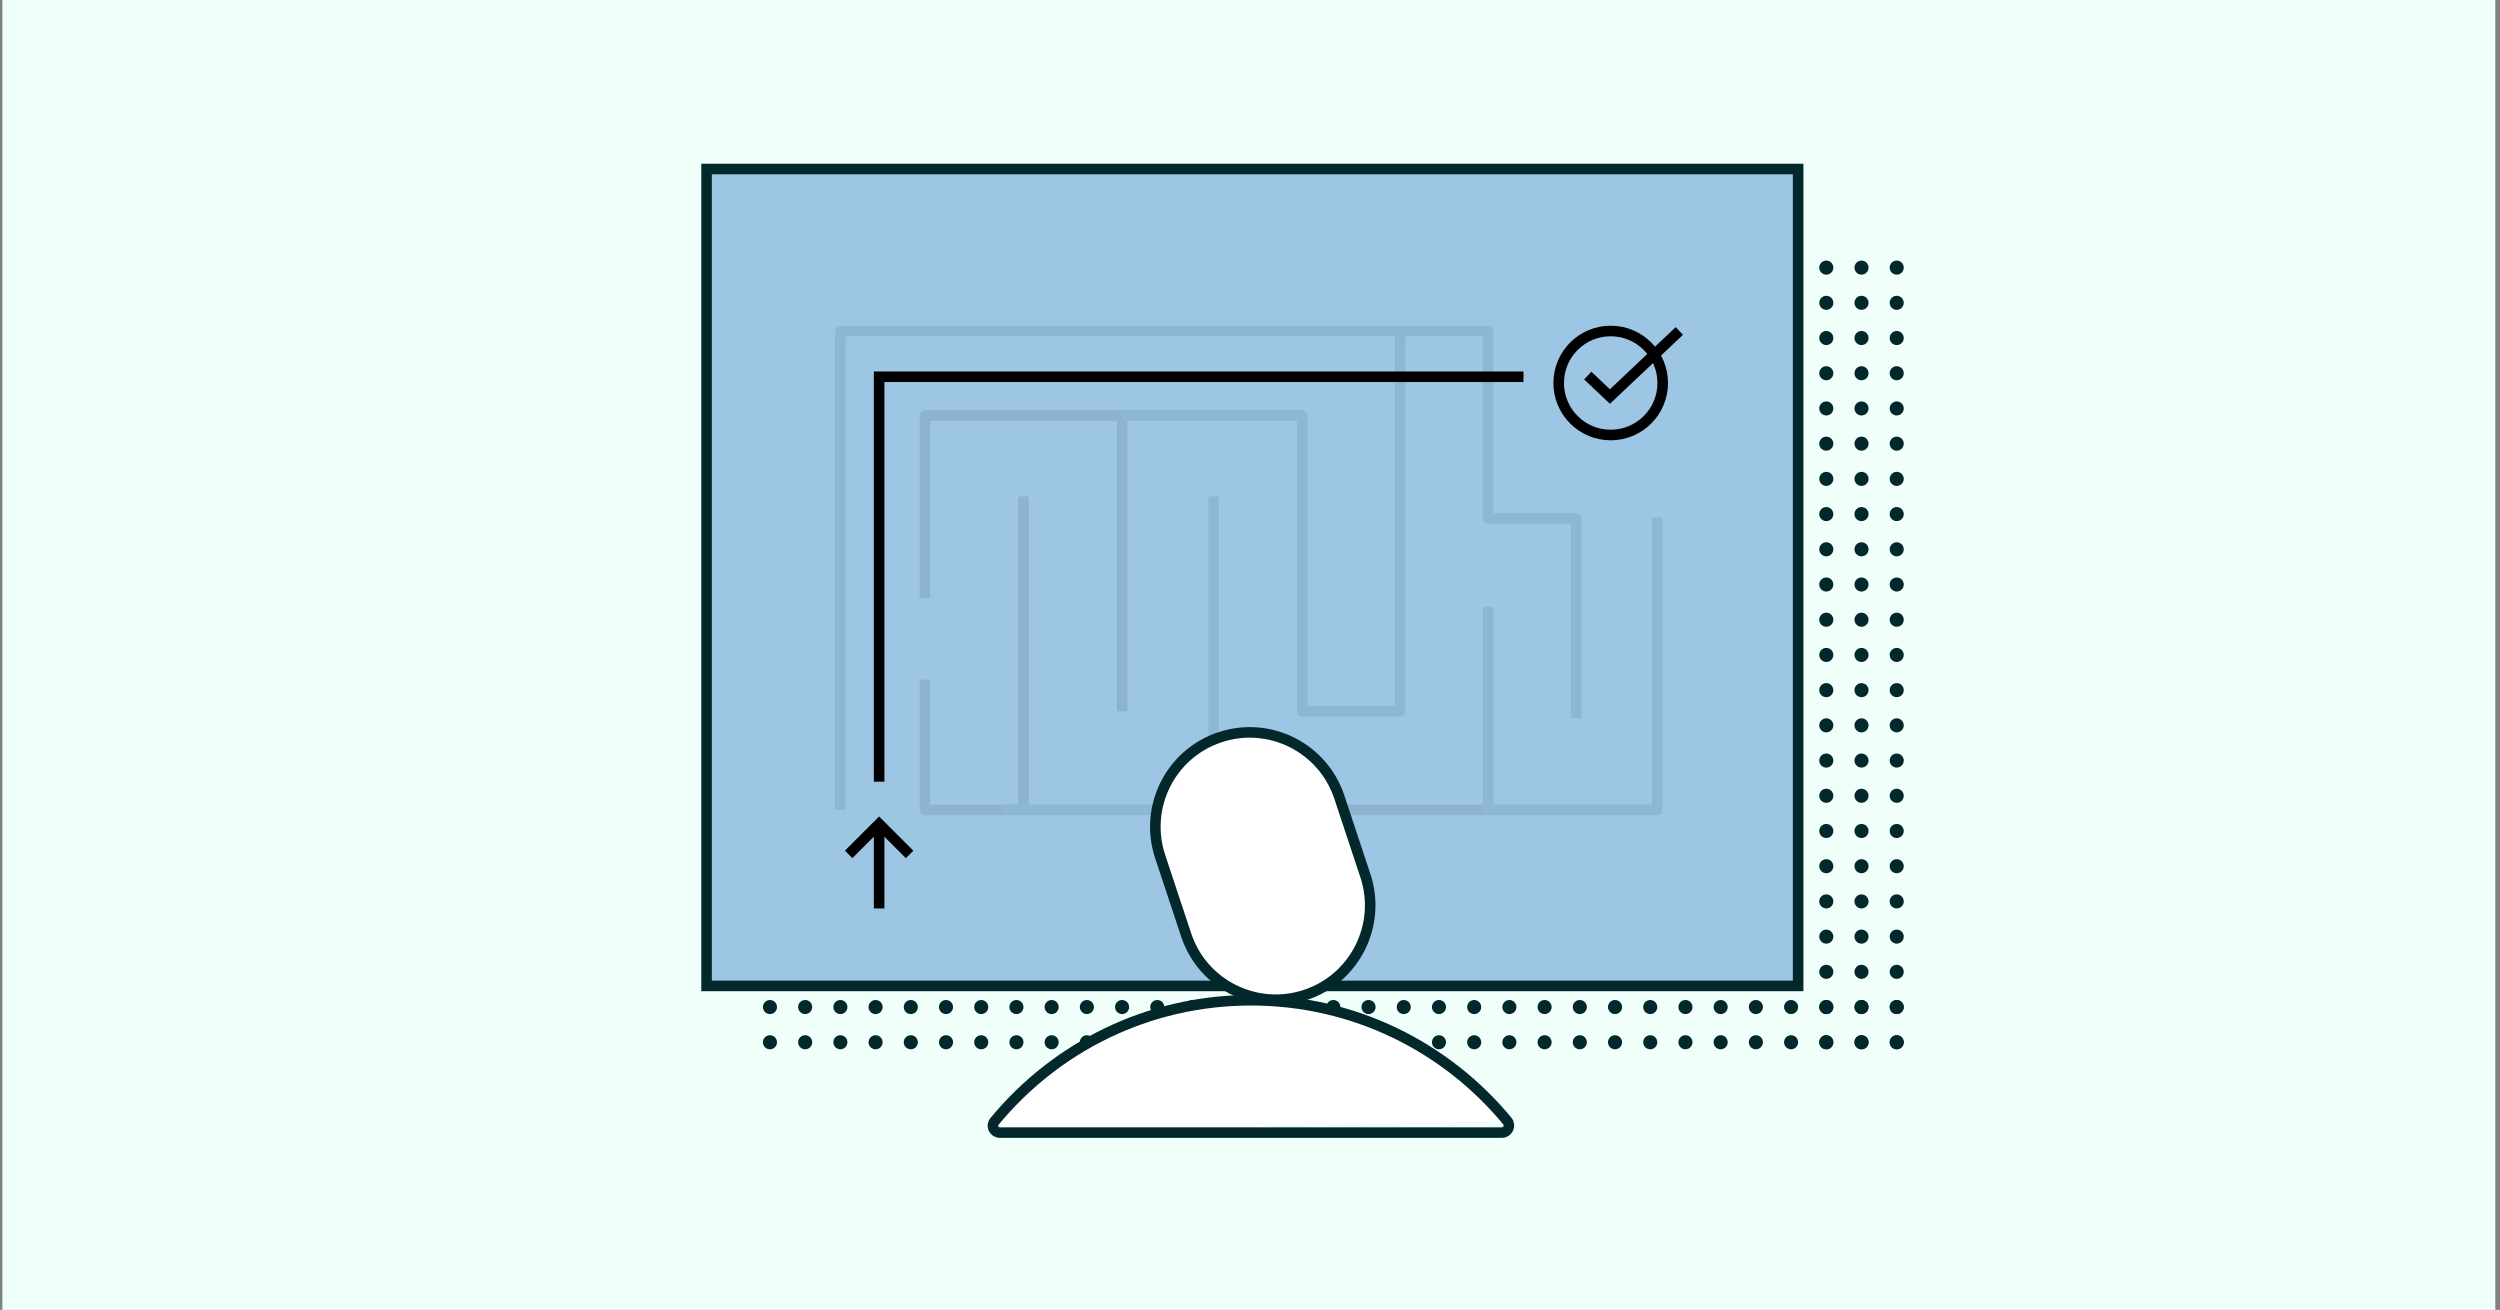 <svg width="355" height="186" viewBox="0 0 355 186" fill="none" xmlns="http://www.w3.org/2000/svg">
<rect x="0" y="0" width="355" height="186" fill="#808080" stroke="none"/>
<rect width="354" height="186" transform="translate(0.334)" fill="#F0FFFA"/>
<rect x="100.334" y="24" width="155" height="116" fill="#9DC6E5" stroke="#03282C" stroke-width="1.5"/>
<g opacity="0.1">
<path d="M131.334 96.5V115H145.334V70.5M131.334 84.951V59H159.334V101" stroke="black" stroke-width="1.5" stroke-linejoin="round"/>
<path d="M172.334 70.5V115H142.334" stroke="#03282C" stroke-width="1.5" stroke-linejoin="round"/>
<path d="M159.334 59H184.911V101H198.834V47" stroke="#03282C" stroke-width="1.5" stroke-linejoin="round"/>
<path d="M188.334 115H211.334" stroke="black" stroke-width="1.5" stroke-linejoin="round"/>
<path d="M119.334 115V47H211.289V73.609H223.834V102" stroke="#03282C" stroke-width="1.5" stroke-linejoin="round"/>
<path d="M211.334 86.174L211.334 115H235.334V73.5" stroke="#03282C" stroke-width="1.5" stroke-linejoin="round"/>
</g>
<g clip-path="url(#clip0_846_19916)">
<circle cx="109.334" cy="143" r="1" fill="#03282C"/>
<circle cx="114.334" cy="143" r="1" fill="#03282C"/>
<circle cx="119.334" cy="143" r="1" fill="#03282C"/>
<circle cx="124.334" cy="143" r="1" fill="#03282C"/>
<circle cx="129.334" cy="143" r="1" fill="#03282C"/>
<circle cx="134.334" cy="143" r="1" fill="#03282C"/>
<circle cx="139.334" cy="143" r="1" fill="#03282C"/>
<circle cx="144.334" cy="143" r="1" fill="#03282C"/>
<circle cx="149.334" cy="143" r="1" fill="#03282C"/>
<circle cx="154.334" cy="143" r="1" fill="#03282C"/>
<circle cx="159.334" cy="143" r="1" fill="#03282C"/>
<circle cx="164.334" cy="143" r="1" fill="#03282C"/>
<circle cx="169.334" cy="143" r="1" fill="#03282C"/>
<circle cx="174.334" cy="143" r="1" fill="#03282C"/>
<circle cx="179.334" cy="143" r="1" fill="#03282C"/>
<circle cx="184.334" cy="143" r="1" fill="#03282C"/>
<circle cx="189.334" cy="143" r="1" fill="#03282C"/>
<circle cx="194.334" cy="143" r="1" fill="#03282C"/>
<circle cx="199.334" cy="143" r="1" fill="#03282C"/>
<circle cx="204.334" cy="143" r="1" fill="#03282C"/>
<circle cx="209.334" cy="143" r="1" fill="#03282C"/>
<circle cx="214.334" cy="143" r="1" fill="#03282C"/>
<circle cx="219.334" cy="143" r="1" fill="#03282C"/>
<circle cx="224.334" cy="143" r="1" fill="#03282C"/>
<circle cx="229.334" cy="143" r="1" fill="#03282C"/>
<circle cx="234.334" cy="143" r="1" fill="#03282C"/>
<circle cx="239.334" cy="143" r="1" fill="#03282C"/>
<circle cx="244.334" cy="143" r="1" fill="#03282C"/>
<circle cx="249.334" cy="143" r="1" fill="#03282C"/>
<circle cx="254.334" cy="143" r="1" fill="#03282C"/>
<circle cx="259.334" cy="143" r="1" fill="#03282C"/>
<circle cx="264.334" cy="143" r="1" fill="#03282C"/>
<circle cx="269.334" cy="143" r="1" fill="#03282C"/>
<circle cx="109.334" cy="148" r="1" fill="#03282C"/>
<circle cx="114.334" cy="148" r="1" fill="#03282C"/>
<circle cx="119.334" cy="148" r="1" fill="#03282C"/>
<circle cx="124.334" cy="148" r="1" fill="#03282C"/>
<circle cx="129.334" cy="148" r="1" fill="#03282C"/>
<circle cx="134.334" cy="148" r="1" fill="#03282C"/>
<circle cx="139.334" cy="148" r="1" fill="#03282C"/>
<circle cx="144.334" cy="148" r="1" fill="#03282C"/>
<circle cx="149.334" cy="148" r="1" fill="#03282C"/>
<circle cx="154.334" cy="148" r="1" fill="#03282C"/>
<circle cx="159.334" cy="148" r="1" fill="#03282C"/>
<circle cx="164.334" cy="148" r="1" fill="#03282C"/>
<circle cx="169.334" cy="148" r="1" fill="#03282C"/>
<circle cx="174.334" cy="148" r="1" fill="#03282C"/>
<circle cx="179.334" cy="148" r="1" fill="#03282C"/>
<circle cx="184.334" cy="148" r="1" fill="#03282C"/>
<circle cx="189.334" cy="148" r="1" fill="#03282C"/>
<circle cx="194.334" cy="148" r="1" fill="#03282C"/>
<circle cx="199.334" cy="148" r="1" fill="#03282C"/>
<circle cx="204.334" cy="148" r="1" fill="#03282C"/>
<circle cx="209.334" cy="148" r="1" fill="#03282C"/>
<circle cx="214.334" cy="148" r="1" fill="#03282C"/>
<circle cx="219.334" cy="148" r="1" fill="#03282C"/>
<circle cx="224.334" cy="148" r="1" fill="#03282C"/>
<circle cx="229.334" cy="148" r="1" fill="#03282C"/>
<circle cx="234.334" cy="148" r="1" fill="#03282C"/>
<circle cx="239.334" cy="148" r="1" fill="#03282C"/>
<circle cx="244.334" cy="148" r="1" fill="#03282C"/>
<circle cx="249.334" cy="148" r="1" fill="#03282C"/>
<circle cx="254.334" cy="148" r="1" fill="#03282C"/>
<circle cx="259.334" cy="148" r="1" fill="#03282C"/>
<circle cx="264.334" cy="148" r="1" fill="#03282C"/>
<circle cx="269.334" cy="148" r="1" fill="#03282C"/>
</g>
<g clip-path="url(#clip1_846_19916)">
<circle cx="259.334" cy="38" r="1" fill="#03282C"/>
<circle cx="264.334" cy="38" r="1" fill="#03282C"/>
<circle cx="269.334" cy="38" r="1" fill="#03282C"/>
<circle cx="259.334" cy="43" r="1" fill="#03282C"/>
<circle cx="264.334" cy="43" r="1" fill="#03282C"/>
<circle cx="269.334" cy="43" r="1" fill="#03282C"/>
<circle cx="259.334" cy="48" r="1" fill="#03282C"/>
<circle cx="264.334" cy="48" r="1" fill="#03282C"/>
<circle cx="269.334" cy="48" r="1" fill="#03282C"/>
<circle cx="259.334" cy="53" r="1" fill="#03282C"/>
<circle cx="264.334" cy="53" r="1" fill="#03282C"/>
<circle cx="269.334" cy="53" r="1" fill="#03282C"/>
<circle cx="259.334" cy="58" r="1" fill="#03282C"/>
<circle cx="264.334" cy="58" r="1" fill="#03282C"/>
<circle cx="269.334" cy="58" r="1" fill="#03282C"/>
<circle cx="259.334" cy="63" r="1" fill="#03282C"/>
<circle cx="264.334" cy="63" r="1" fill="#03282C"/>
<circle cx="269.334" cy="63" r="1" fill="#03282C"/>
<circle cx="259.334" cy="68" r="1" fill="#03282C"/>
<circle cx="264.334" cy="68" r="1" fill="#03282C"/>
<circle cx="269.334" cy="68" r="1" fill="#03282C"/>
<circle cx="259.334" cy="73" r="1" fill="#03282C"/>
<circle cx="264.334" cy="73" r="1" fill="#03282C"/>
<circle cx="269.334" cy="73" r="1" fill="#03282C"/>
<circle cx="259.334" cy="78" r="1" fill="#03282C"/>
<circle cx="264.334" cy="78" r="1" fill="#03282C"/>
<circle cx="269.334" cy="78" r="1" fill="#03282C"/>
<circle cx="259.334" cy="83" r="1" fill="#03282C"/>
<circle cx="264.334" cy="83" r="1" fill="#03282C"/>
<circle cx="269.334" cy="83" r="1" fill="#03282C"/>
<circle cx="259.334" cy="88" r="1" fill="#03282C"/>
<circle cx="264.334" cy="88" r="1" fill="#03282C"/>
<circle cx="269.334" cy="88" r="1" fill="#03282C"/>
<circle cx="259.334" cy="93" r="1" fill="#03282C"/>
<circle cx="264.334" cy="93" r="1" fill="#03282C"/>
<circle cx="269.334" cy="93" r="1" fill="#03282C"/>
<circle cx="259.334" cy="98" r="1" fill="#03282C"/>
<circle cx="264.334" cy="98" r="1" fill="#03282C"/>
<circle cx="269.334" cy="98" r="1" fill="#03282C"/>
<circle cx="259.334" cy="103" r="1" fill="#03282C"/>
<circle cx="264.334" cy="103" r="1" fill="#03282C"/>
<circle cx="269.334" cy="103" r="1" fill="#03282C"/>
<circle cx="259.334" cy="108" r="1" fill="#03282C"/>
<circle cx="264.334" cy="108" r="1" fill="#03282C"/>
<circle cx="269.334" cy="108" r="1" fill="#03282C"/>
<circle cx="259.334" cy="113" r="1" fill="#03282C"/>
<circle cx="264.334" cy="113" r="1" fill="#03282C"/>
<circle cx="269.334" cy="113" r="1" fill="#03282C"/>
<circle cx="259.334" cy="118" r="1" fill="#03282C"/>
<circle cx="264.334" cy="118" r="1" fill="#03282C"/>
<circle cx="269.334" cy="118" r="1" fill="#03282C"/>
<circle cx="259.334" cy="123" r="1" fill="#03282C"/>
<circle cx="264.334" cy="123" r="1" fill="#03282C"/>
<circle cx="269.334" cy="123" r="1" fill="#03282C"/>
<circle cx="259.334" cy="128" r="1" fill="#03282C"/>
<circle cx="264.334" cy="128" r="1" fill="#03282C"/>
<circle cx="269.334" cy="128" r="1" fill="#03282C"/>
<circle cx="259.334" cy="133" r="1" fill="#03282C"/>
<circle cx="264.334" cy="133" r="1" fill="#03282C"/>
<circle cx="269.334" cy="133" r="1" fill="#03282C"/>
<circle cx="259.334" cy="138" r="1" fill="#03282C"/>
<circle cx="264.334" cy="138" r="1" fill="#03282C"/>
<circle cx="269.334" cy="138" r="1" fill="#03282C"/>
<circle cx="259.334" cy="143" r="1" fill="#03282C"/>
<circle cx="264.334" cy="143" r="1" fill="#03282C"/>
<circle cx="269.334" cy="143" r="1" fill="#03282C"/>
<circle cx="259.334" cy="148" r="1" fill="#03282C"/>
<circle cx="264.334" cy="148" r="1" fill="#03282C"/>
<circle cx="269.334" cy="148" r="1" fill="#03282C"/>
</g>
<path d="M141.977 160.827C141.152 160.827 140.688 159.888 141.213 159.251C149.863 148.739 162.974 142.035 177.652 142.035C192.305 142.035 205.396 148.717 214.048 159.2" fill="white"/>
<path d="M177.652 142.035C162.974 142.035 149.863 148.739 141.213 159.251C140.688 159.888 141.152 160.827 141.977 160.827H213.269C214.105 160.827 214.566 159.855 214.048 159.2V159.2C205.396 148.717 192.305 142.035 177.652 142.035Z" stroke="#03282C" stroke-width="1.5" stroke-miterlimit="10"/>
<path d="M185.381 141.275C178.355 143.606 170.769 139.8 168.439 132.774L166.59 127.2L164.742 121.627C162.412 114.601 166.217 107.015 173.243 104.685C180.27 102.355 187.855 106.161 190.185 113.187L192.034 118.76L193.882 124.334C196.213 131.36 192.407 138.945 185.381 141.275Z" fill="white" stroke="#03282C" stroke-width="1.5" stroke-miterlimit="10"/>
<path d="M225.459 53.331L228.609 56.307L238.463 47" stroke="black" stroke-width="1.5" stroke-miterlimit="10"/>
<path d="M228.72 61.772C232.799 61.772 236.106 58.465 236.106 54.386C236.106 50.307 232.799 47 228.72 47C224.641 47 221.334 50.307 221.334 54.386C221.334 58.465 224.641 61.772 228.72 61.772Z" stroke="black" stroke-width="1.5" stroke-miterlimit="10"/>
<path d="M124.834 111L124.834 53.5H216.334" stroke="black" stroke-width="1.5"/>
<path d="M124.834 117.5V129" stroke="black" stroke-width="1.5"/>
<path d="M129.162 121.328L124.834 117L120.506 121.328" stroke="black" stroke-width="1.5"/>
<defs>
<clipPath id="clip0_846_19916">
<rect width="165" height="11" fill="white" transform="translate(107.334 140)"/>
</clipPath>
<clipPath id="clip1_846_19916">
<rect width="15" height="116" fill="white" transform="translate(257.334 35)"/>
</clipPath>
</defs>
</svg>
